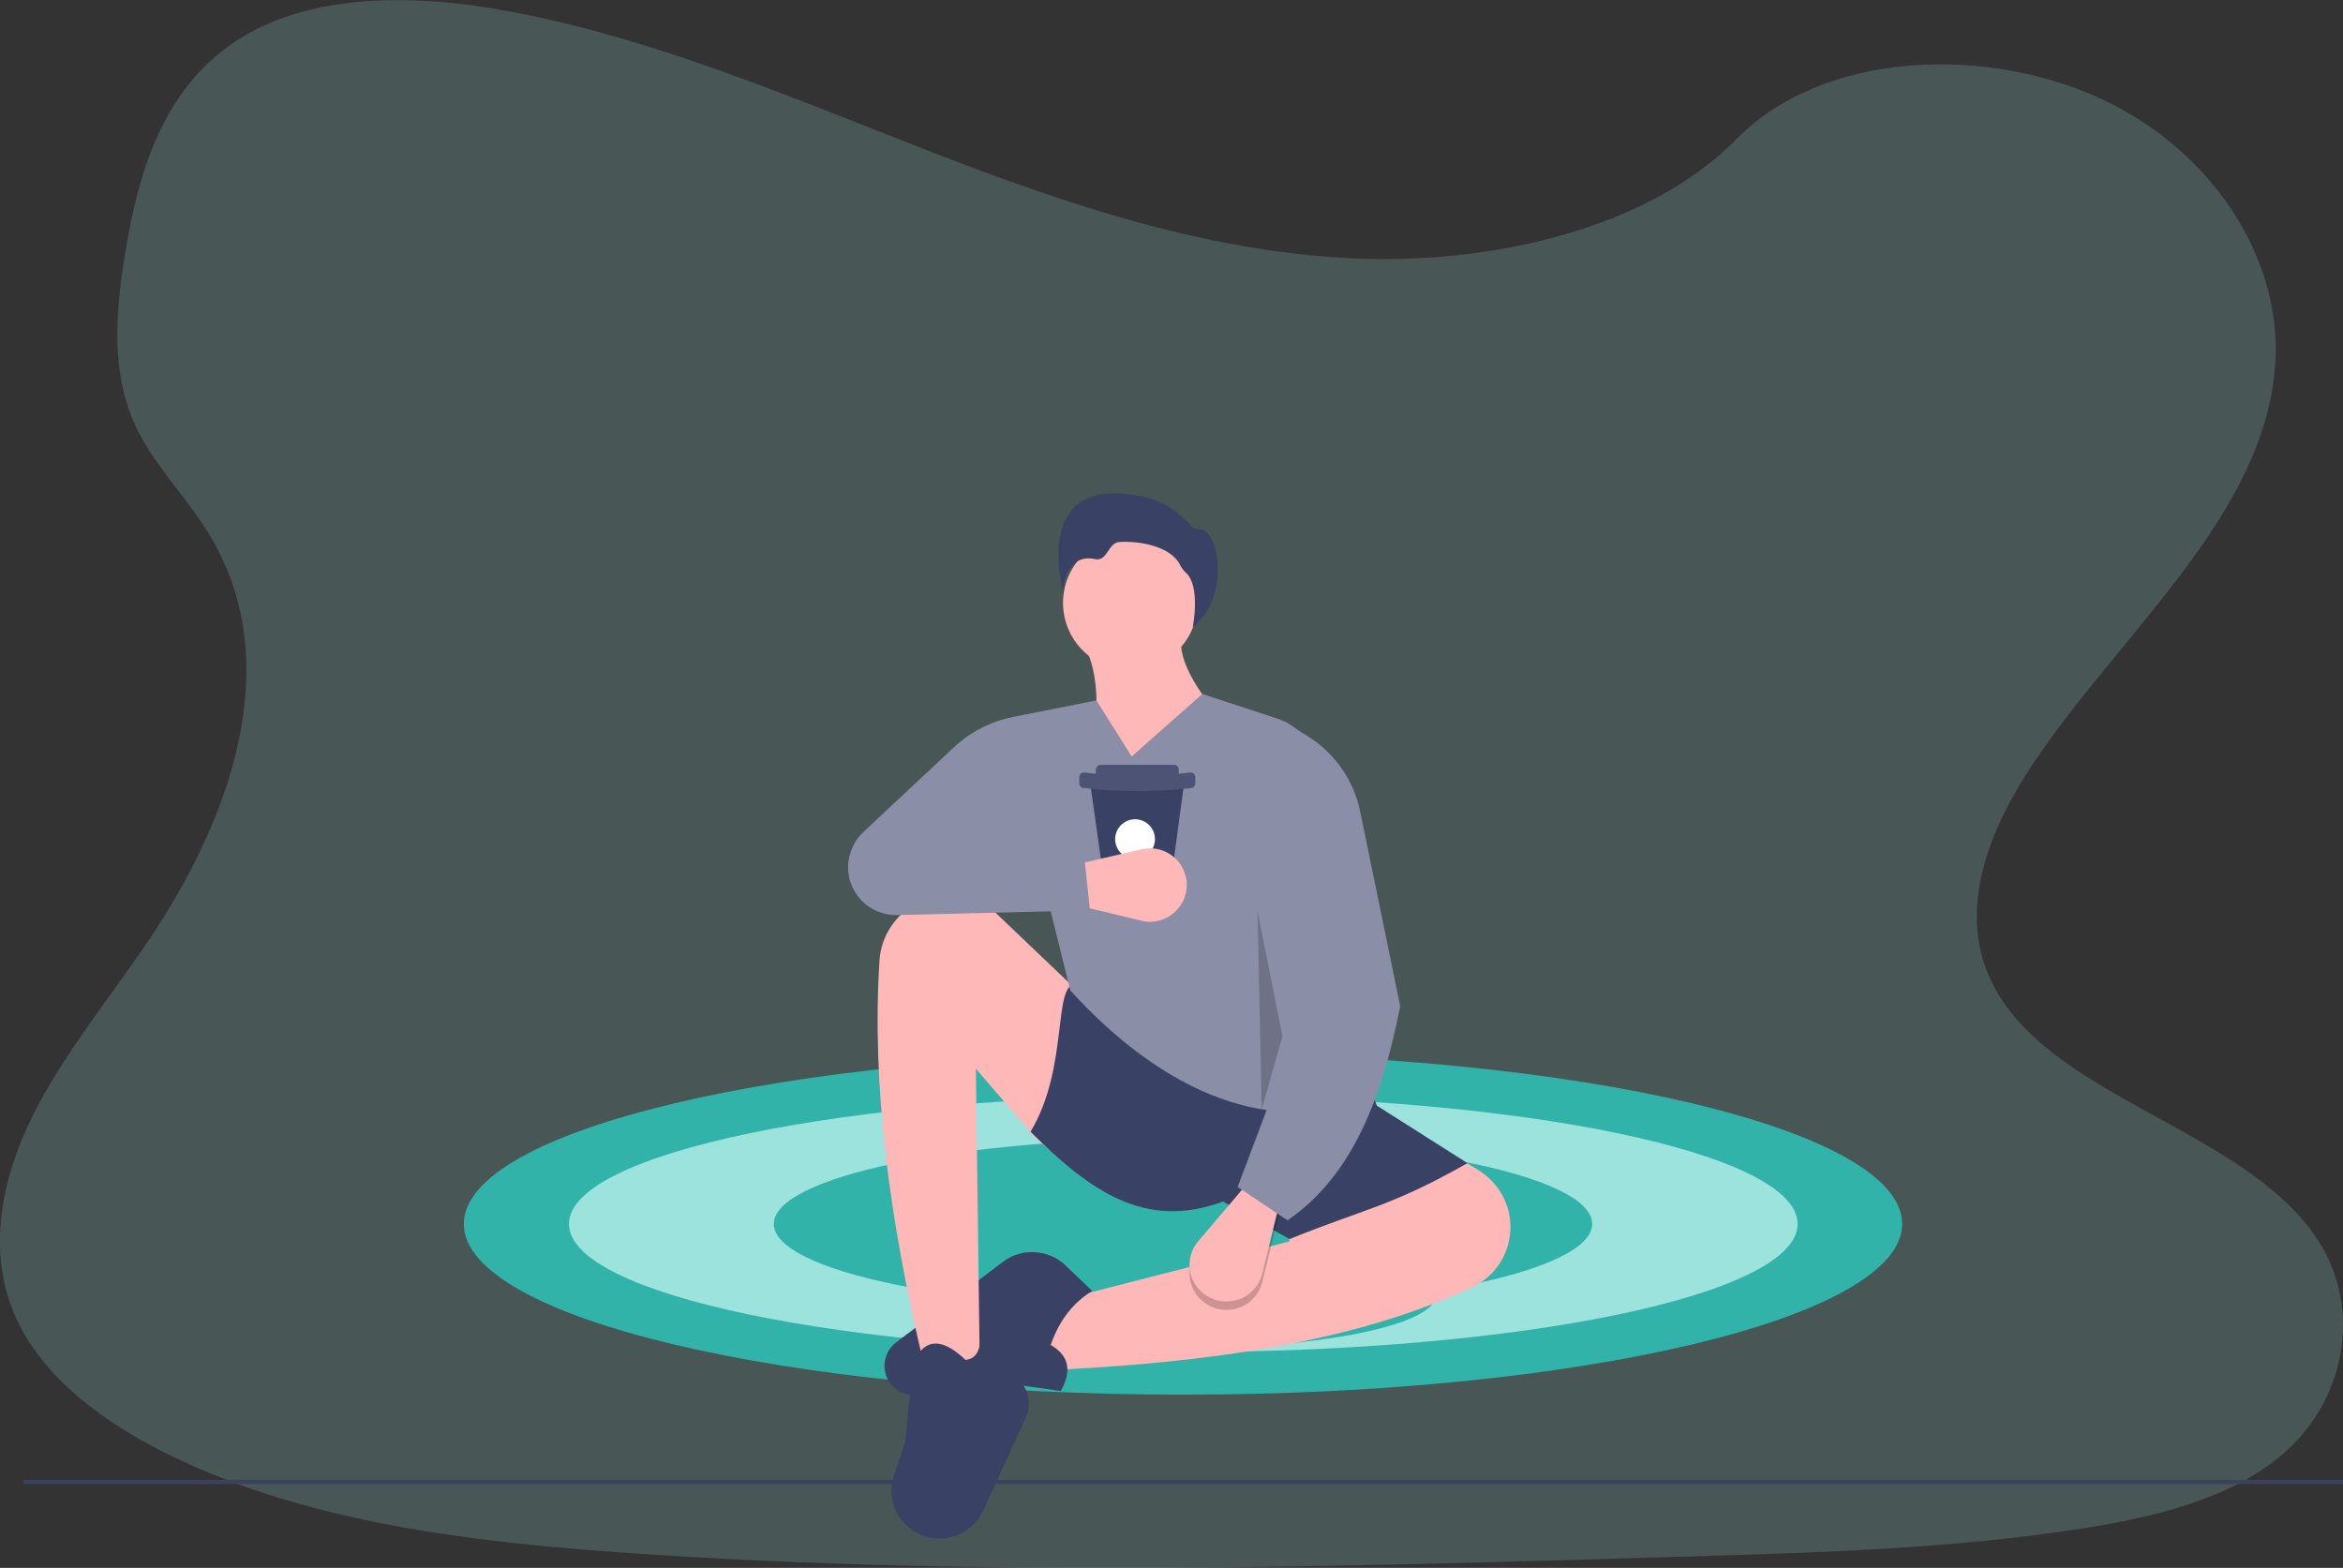 <?xml version="1.0" encoding="utf-8"?>
<!-- Generator: Adobe Illustrator 24.0.1, SVG Export Plug-In . SVG Version: 6.00 Build 0)  -->
<svg version="1.1" id="fe81b68b-c9de-476a-9f58-a3e8b1d65bc7"
	 xmlns="http://www.w3.org/2000/svg" xmlns:xlink="http://www.w3.org/1999/xlink" x="0px" y="0px" viewBox="0 0 836 559.4"
	 style="enable-background:new 0 0 836 559.4;" xml:space="preserve">
<rect x="0" y="0" width="836" height="559.4" fill="#333333" stroke="none"/>
<style type="text/css">
	.st0{opacity:0.2;fill:#9CE3DE;enable-background:new    ;}
	.st1{fill:#394165;enable-background:new    ;}
	.st2{fill:#32B3AA;}
	.st3{fill:#9CE3DE;}
	.st4{fill:#FFB8B8;}
	.st5{fill:#8B8EA7;}
	.st6{opacity:0.2;enable-background:new    ;}
	.st7{fill:#4D5375;}
	.st8{fill:#FFFFFF;}
</style>
<path class="st0" d="M485.7,92.3c-53.6-1.9-104.6-19.2-153.4-38.1S235.3,14.3,183,4.3c-33.6-6.5-72.1-7.4-99.2,10.6
	C57.7,32.3,49.3,62.2,44.7,90c-3.4,20.9-5.4,42.9,3.9,62.5c6.5,13.6,18,25,26,38.1c27.7,45.3,8.1,101.2-21.9,145.4
	c-14.1,20.8-30.4,40.6-41.3,62.6C0.5,420.7-4.5,446,5,468.6c9.4,22.4,31.9,39.1,56.2,50.9c49.4,24,107.7,30.8,164.5,34.7
	c125.7,8.6,252.1,4.9,378.2,1.1c46.7-1.4,93.5-2.8,139.4-10c25.5-4,51.8-10.4,70.3-25.7c23.5-19.5,29.3-52.5,13.6-76.9
	c-26.4-41-99.4-51.2-117.8-95.1c-10.2-24.2,0.3-51.2,15-73.6c31.7-48.2,84.7-90.4,87.5-145.5c1.9-37.8-23.6-75.7-63-93.6
	c-41.3-18.8-98.7-16.4-129.2,14.6C588.3,81.6,533.1,93.9,485.7,92.3L485.7,92.3z"/>
<g>
	<path class="st1" d="M8.3,528H836v1.5H8.3V528z"/>
</g>
<g>
	<path class="st2" d="M678.7,436.7c0,33.6-114.9,60.9-256.6,60.9s-256.6-27.3-256.6-60.9s114.9-60.9,256.6-60.9
		C563.9,375.8,678.7,403,678.7,436.7z"/>
	<path class="st3" d="M641.4,436.7c0,25.3-98.1,45.7-219.2,45.7S203,461.9,203,436.7S301.1,391,422.2,391
		C543.2,390.9,641.4,411.4,641.4,436.7z"/>
	<path class="st2" d="M568.1,436.7c0,16.8-65.3,30.4-146,30.4c-80.6,0-146-13.6-146-30.4s65.3-30.5,146-30.5
		S568.1,419.8,568.1,436.7z"/>
</g>
<path class="st2" d="M512.3,462.2c0,10.4-40.4,18.8-90.2,18.8s-90.2-8.4-90.2-18.8s40.4-18.8,90.2-18.8
	C471.9,443.3,512.3,451.8,512.3,462.2z"/>
<path class="st4" d="M373.3,488.9l3-24.5l83.9-21.5l-9.6-28.9c6.7-19.3,18.5-28.7,40.1-19.3l37.1,23c7.3,4.6,11.6,12.8,11.1,21.4
	l0,0c-0.5,8.7-5.6,16.4-13.5,20.1C483.8,478.8,430.9,486.3,373.3,488.9z"/>
<path class="st1" d="M378.5,496.3l-26-3.7l-24.3,5c-5.7,1.2-11.2-2.5-12.4-8.2c-0.1-0.5-0.2-1.1-0.2-1.7l0,0
	c-0.1-3.4,1.4-6.7,4.2-8.8l38.1-28.7c6.7-5.1,16.2-4.5,22.3,1.3l9.5,9.1c-6.8,4.2-11.8,10.5-14.8,19.3
	C381.3,483.5,382.6,489,378.5,496.3z"/>
<circle class="st4" cx="403.3" cy="215.1" r="24"/>
<path class="st4" d="M440.9,262.5l-53.8,22.6c4.4-22,6.6-42,0-54.2l34.5-4.1C419.9,236.3,428.6,248.8,440.9,262.5z"/>
<path class="st4" d="M349.6,488.1l-20-1.5c-12.3-51.2-18.6-99.6-15.8-143.7c0.8-13.4,12.1-23.8,25.5-23.5l0,0
	c6.2,0.1,12.1,2.6,16.6,6.9l25.9,24.7c11.6,10.9,20.5,24.3,26.3,39.1c7.3,19.2,4.7,30-12.8,28.2c-10.9-1.2-21-6.6-28.2-15l-18.9-22
	L349.6,488.1z"/>
<path class="st1" d="M334.1,548.9L334.1,548.9c-9.4-0.6-16.6-8.8-16-18.2c0.1-1.5,0.4-3,0.9-4.4l3.9-11.5l3-28.9
	c4.6-9.3,11-7.9,18.6-0.7c4.8-0.5,5.8-5.2,5.2-11.9l15,20.3c2.6,3.5,3.1,8.2,1.3,12.2L350.8,539
	C347.8,545.4,341.2,549.4,334.1,548.9z"/>
<path class="st1" d="M523.6,415c-27.5,15.6-36.1,16-63.5,27.1l-23.7-13.4c-27.9,10.3-47.5-3.8-68.7-24.9
	c13.9-23.1,7.7-53.1,16.3-52.7l102.8,32.3l4.5,11.1L523.6,415z"/>
<path class="st5" d="M490.6,390.9c-36.3,15.7-75.4-0.9-108.7-37.5l-22.1-89.2c-1.1-4,1.3-8.1,5.3-9.1c0.1,0,0.3-0.1,0.5-0.1
	l25.6-5.1l12.6,20l25.2-22.3l26.8,8.8c7.3,2.4,12.6,8.6,13.9,16.1L490.6,390.9z"/>
<path class="st6" d="M432.9,466.5L432.9,466.5c-6.8-2.6-10.2-10.1-7.6-16.9c0.5-1.4,1.3-2.7,2.3-3.8l17-20l11.9,6.7l-6.1,24.9
	c-1.7,7-8.8,11.3-15.9,9.6C434,466.9,433.5,466.7,432.9,466.5z"/>
<path class="st4" d="M432.9,463.5L432.9,463.5c-6.8-2.6-10.2-10.1-7.6-16.9c0.5-1.4,1.3-2.7,2.3-3.8l17-20l11.9,6.7l-6.1,24.9
	c-1.7,7-8.8,11.3-15.9,9.6C434,463.9,433.5,463.7,432.9,463.5z"/>
<path class="st5" d="M459.4,435.4l-17.8-11.9l26-69l-9.6-97.2l8.8,5.5c9.5,6,16.2,15.6,18.5,26.6l14.3,69.6
	C493.3,391,482.9,419.3,459.4,435.4z"/>
<polygon class="st6" points="448.7,325.2 457.6,369.7 450.2,395.8 "/>
<path class="st1" d="M379.8,213.1c0,0-13.8-45.3,28.5-35.8c6.6,1.5,12.2,5.3,16.7,10.3c0.8,0.9,2,1.4,3.2,1.3
	c6.8,0,10.9,24.2-2.6,34.8c0,0,2.8-14.3-2.3-19.2c-0.9-0.8-1.7-1.8-2.2-2.9c-3.3-6.6-14.2-8.7-21.8-8.2c-3.9,0.3-4.2,7-8.5,6.1
	C381.2,197.3,378.1,208.6,379.8,213.1z"/>
<path class="st1" d="M422.4,280.3l-0.3,2.1l-1.7,12.7l-2.8,20.7l-0.7,5.2c-0.1,0.8-0.8,1.4-1.6,1.4h-18.9c-0.8,0-1.5-0.6-1.6-1.4
	l-0.7-5.2l-2.9-20.7l-1.8-12.7l-0.3-2c-0.1-0.9,0.5-1.7,1.4-1.9c0.1,0,0.2,0,0.2,0h30.1c0.9,0,1.7,0.7,1.7,1.7
	C422.4,280.2,422.4,280.2,422.4,280.3z"/>
<path class="st7" d="M392.7,272.9h26.2c0.9,0,1.7,0.7,1.7,1.7l0,0v2.2c0,0.9-0.7,1.7-1.7,1.7l0,0h-26.2c-0.9,0-1.7-0.7-1.7-1.7l0,0
	v-2.2C391.1,273.7,391.8,272.9,392.7,272.9L392.7,272.9z"/>
<path class="st7" d="M424.8,281.2c-12.6,1.4-25.4,1.4-38,0c-0.9,0-1.7-0.7-1.7-1.7l0,0l0,0v-2.2c0-0.9,0.7-1.7,1.7-1.7
	c12.6,1.6,25.4,1.6,38,0c0.9,0,1.7,0.7,1.7,1.7v2.2C426.4,280.4,425.7,281.2,424.8,281.2z"/>
<circle class="st8" cx="405" cy="299.4" r="7.1"/>
<path class="st4" d="M423.4,314.4L423.4,314.4c0.7,7.2-4.5,13.6-11.7,14.4c-1.5,0.2-3,0.1-4.4-0.3l-25.5-6.1l0.6-13.6l25-5.8
	c7.1-1.6,14.1,2.8,15.7,9.8C423.2,313.4,423.3,313.9,423.4,314.4z"/>
<path class="st5" d="M388.9,324.8l-68.8,1.7c-9.4,0.2-17.3-7.2-17.5-16.7c0-1,0-1.9,0.2-2.8l0,0c0.6-3.9,2.4-7.4,5.2-10.1l32.4-30.3
	c6-5.6,13.5-9.4,21.6-10.9l11.4-2.1l6.7,50.5l-38.6-4.5l45.3,5.2L388.9,324.8z"/>
</svg>
